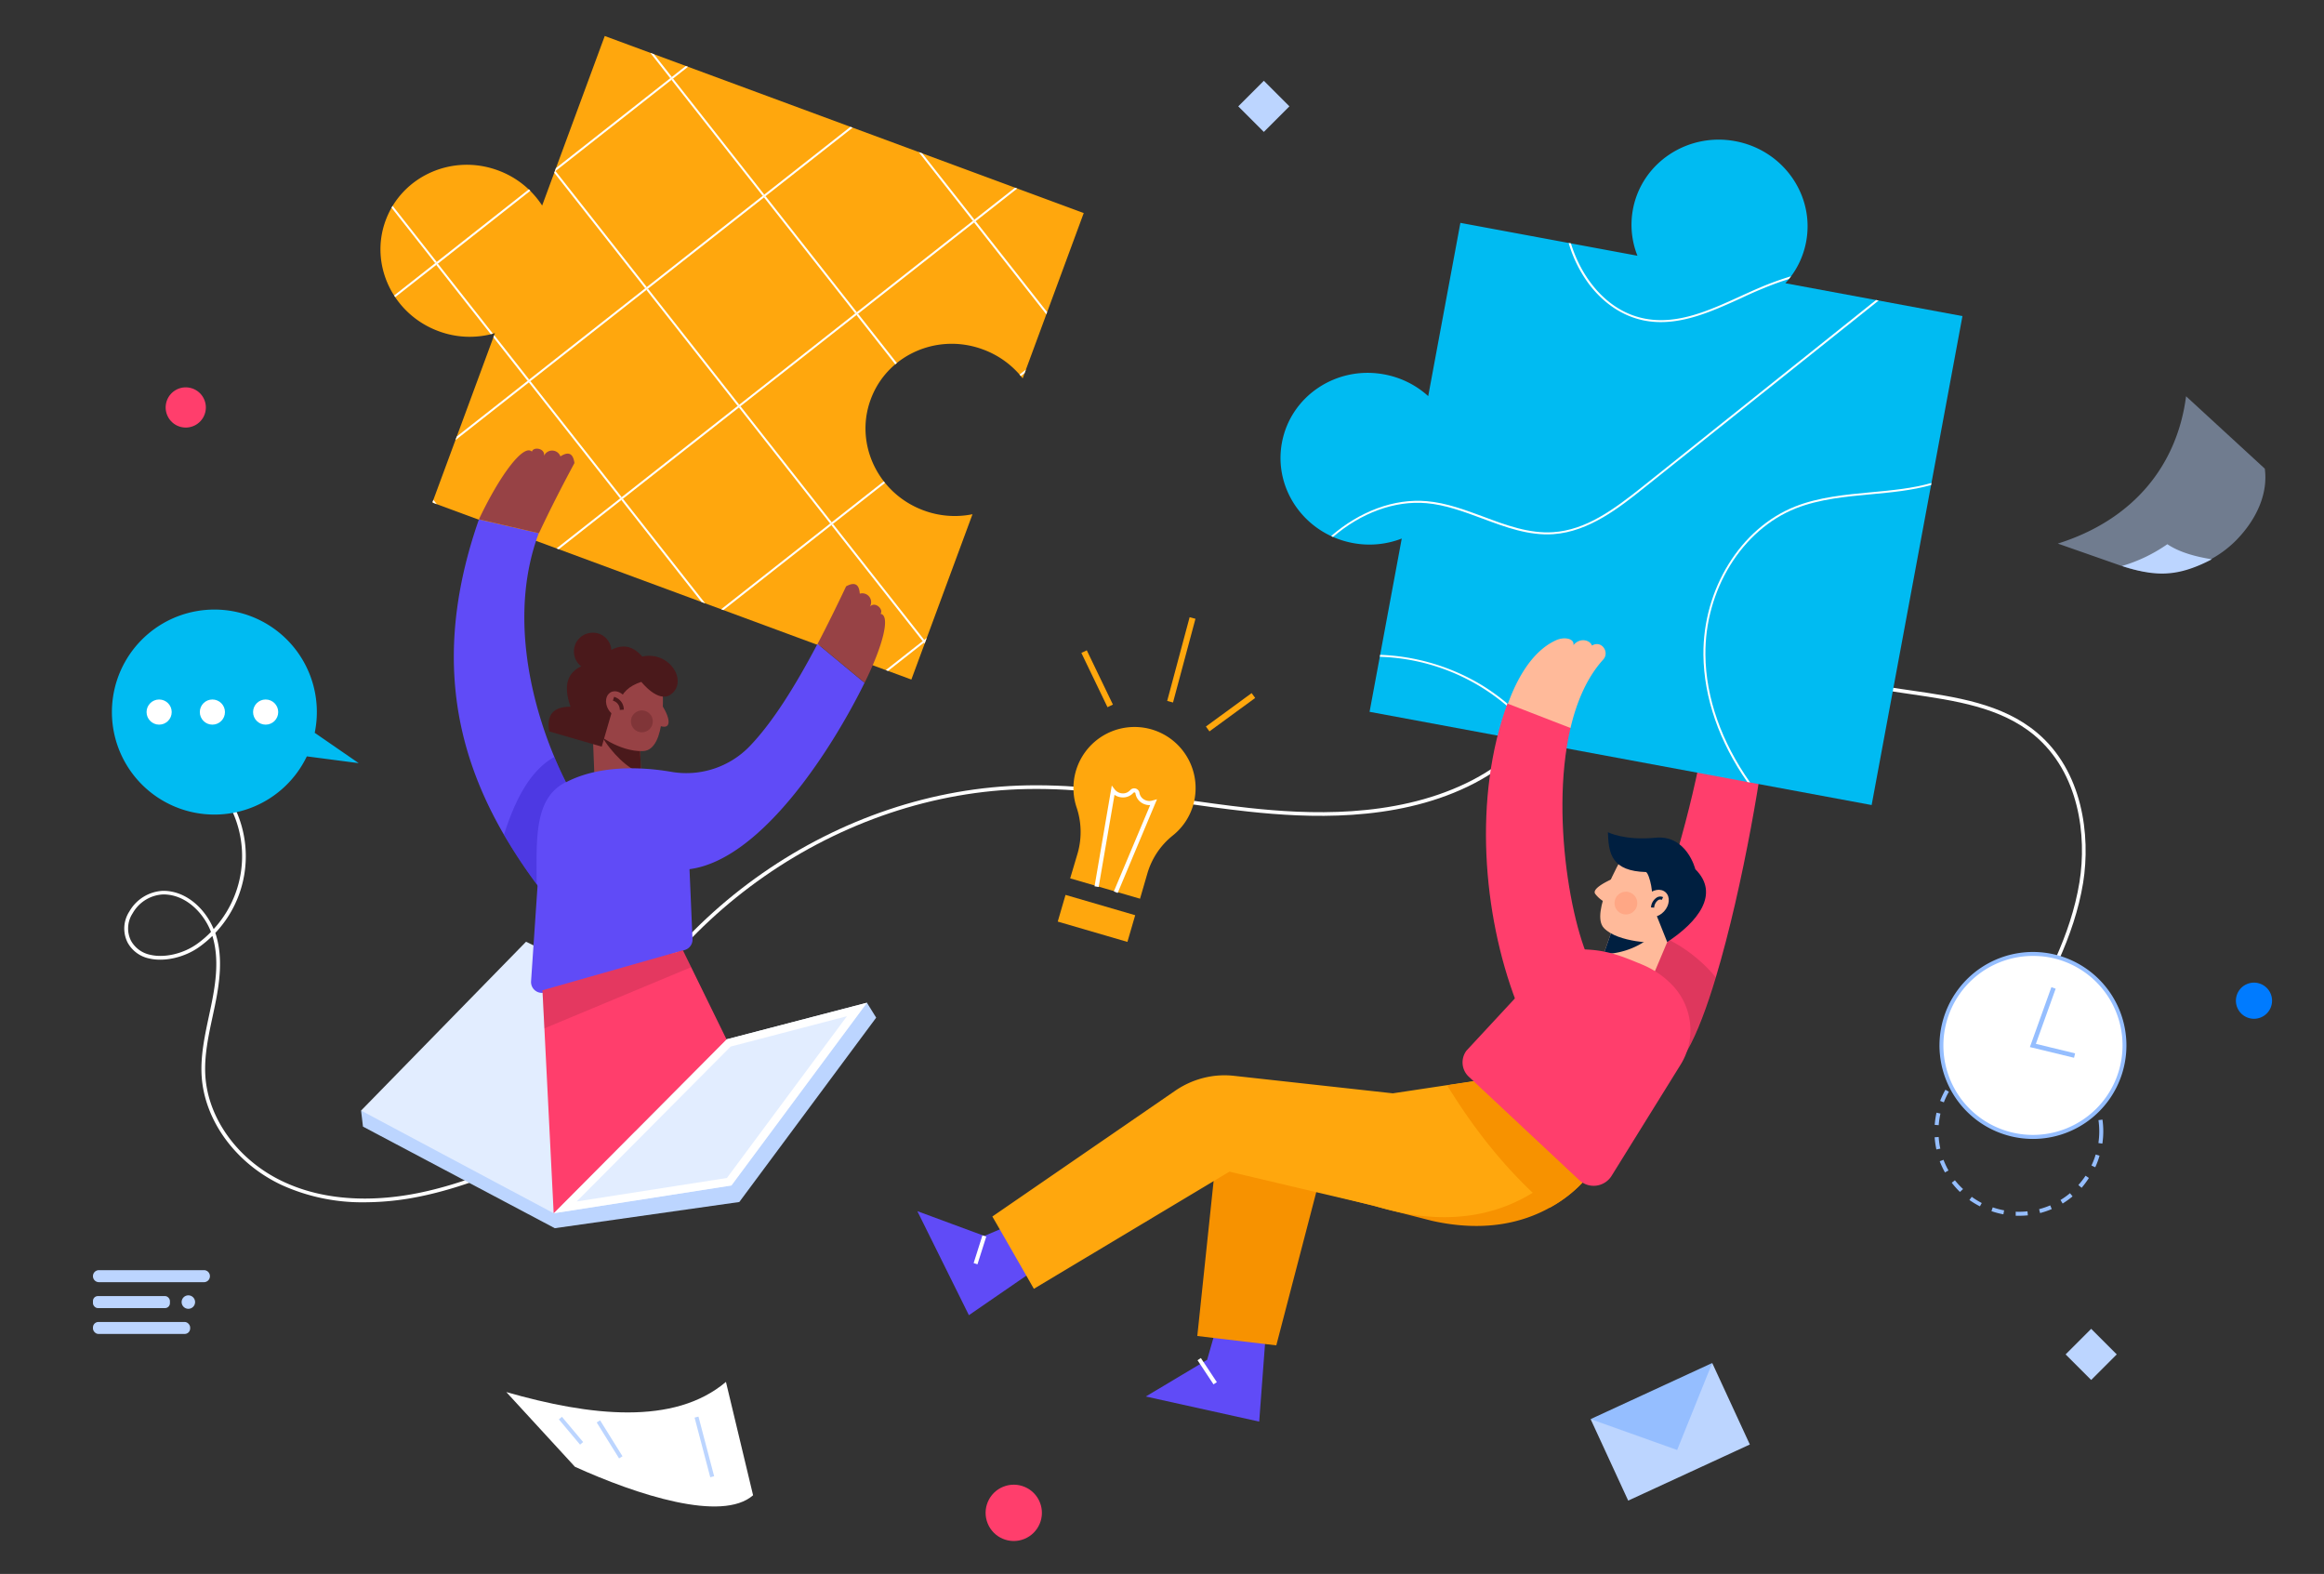 <svg xmlns="http://www.w3.org/2000/svg" xmlns:xlink="http://www.w3.org/1999/xlink" id="Layer_1" data-name="Layer 1" viewBox="0 0 734 497.05"><rect x="0" y="0" width="734" height="497.05" fill="#333333" stroke="none"/><defs><style>.cls-1{fill:none;}.cls-2{clip-path:url(#clip-path);}.cls-3{clip-path:url(#clip-path-2);}.cls-4{fill:#fff;}.cls-5{fill:#ff3e6c;}.cls-6{fill:#007bff;}.cls-22,.cls-7{fill:#bcd5ff;}.cls-18,.cls-19,.cls-20,.cls-8{fill:#4a191b;}.cls-8{opacity:0.18;}.cls-9{fill:#00bbf2;}.cls-10{fill:#604bf7;}.cls-11{fill:#f79200;}.cls-12{fill:#ffa70d;}.cls-13{fill:#ffba9a;}.cls-14{fill:#001f40;}.cls-15{fill:#ff5c33;opacity:0.2;}.cls-16{fill:#e2edff;}.cls-17{fill:#974245;}.cls-19{opacity:0.3;}.cls-20{opacity:0.15;}.cls-21{fill:#3725ca;}.cls-21,.cls-22{opacity:0.45;}.cls-23{fill:#95beff;}</style><clipPath id="clip-path"><rect class="cls-1" x="859.63" y="-930" width="677.56" height="773.53"></rect></clipPath><clipPath id="clip-path-2"><rect class="cls-1" x="471.43" y="-930" width="1375.17" height="773.53"></rect></clipPath></defs><title>Artboard 22</title><path class="cls-4" d="M186.76,345.08l-1.09-.42c21.8-55.87,78.9-95.62,138.86-96.65,16.06-.28,32.21,2,47.84,4.24,7.24,1,14.72,2.09,22.09,2.89,18.37,2,45.47,3.32,68.6-7.8,22.94-11,37.27-33.69,34.85-55.11l1.16-.13c2.48,21.91-12.12,45.06-35.5,56.3s-50.72,9.89-69.24,7.9c-7.39-.8-14.88-1.86-22.12-2.89-15.59-2.22-31.7-4.52-47.66-4.24C265.05,250.2,208.39,289.64,186.76,345.08Z"></path><path class="cls-4" d="M638.42,326.13l-1-.56c8.16-14.77,16.61-30,19.35-47,2.38-14.66-.11-34.53-14.2-46.33-10.68-8.95-25.21-11-39.27-13.06l-3-.44c-14.89-2.18-31.36-6.08-40.6-18.38l.93-.7c9,12,25.18,15.77,39.84,17.92l3,.44c14.22,2.05,28.92,4.16,39.85,13.32,14.47,12.12,17,32.44,14.61,47.42C655.13,295.92,646.64,311.28,638.42,326.13Z"></path><path class="cls-4" d="M115.19,379.68a61.47,61.47,0,0,1-26.3-5.49c-14.4-6.78-24.29-20.26-25.2-34.33-.41-6.43,1-12.85,2.31-19.05.24-1.11.48-2.23.71-3.34,1.48-7.2,2.55-14.84.37-21.91A34.85,34.85,0,0,1,63,299c-4.61,3.33-11,4.82-15.8,3.7a10.09,10.09,0,0,1-6.91-5.07,9.83,9.83,0,0,1,.58-9.81,12.91,12.91,0,0,1,10.57-6.5h.15c7.33,0,13.28,5.8,15.89,12.08a34,34,0,0,0-2.45-48.46l.78-.87A35.25,35.25,0,0,1,68,294.62l.18.53c2.28,7.34,1.19,15.18-.33,22.56-.23,1.11-.47,2.23-.71,3.35-1.32,6.12-2.68,12.45-2.28,18.73.88,13.65,10.5,26.74,24.53,33.34,15,7.09,31.57,5.88,42.78,3.61,14.39-2.91,28.07-8.91,41.29-14.71l.47,1.08c-13.28,5.82-27,11.84-41.53,14.78A87.78,87.78,0,0,1,115.19,379.68ZM51.63,282.46H51.5a11.7,11.7,0,0,0-9.58,5.92,8.7,8.7,0,0,0-.56,8.67,9,9,0,0,0,6.14,4.48C52,302.58,58,301.17,62.36,298a32.08,32.08,0,0,0,4.28-3.71C64.3,288.23,58.63,282.46,51.63,282.46Z"></path><circle class="cls-5" cx="320.17" cy="477.76" r="8.89" transform="translate(-155.48 154.47) rotate(-21.97)"></circle><circle class="cls-5" cx="58.67" cy="128.66" r="6.35" transform="translate(-79.97 156.51) rotate(-76.84)"></circle><circle class="cls-6" cx="711.88" cy="316.02" r="5.71" transform="translate(-66.74 296.48) rotate(-22.5)"></circle><rect class="cls-7" x="654.76" y="422.01" width="11.42" height="11.42" transform="translate(495.89 -341.75) rotate(45)"></rect><rect class="cls-7" x="393.45" y="27.87" width="11.42" height="11.42" transform="translate(140.66 -272.41) rotate(45)"></rect><path class="cls-5" d="M558,227.26c-.65,11.7-7.39,52.54-16.08,81.37-2.84,9.47-5.9,17.65-9,23.07-.33.58-.66,1.14-1,1.66l-24.65-2q2.63-6.39,5.31-13.15c3-7.63,6.06-15.59,9-23.83C529.35,272.2,536.33,248,539.78,223Z"></path><path class="cls-8" d="M541.89,308.63c-2.84,9.47-5.9,17.65-9,23.07l-20.34-13.5c3-7.63,6.06-15.59,9-23.83A47.25,47.25,0,0,1,541.89,308.63Z"></path><path class="cls-9" d="M619.81,99.82,591.13,254.23,432.56,224.79l10.16-54.72a28.24,28.24,0,0,1-15.43,1.42c-15.11-2.8-25.15-17-22.41-31.71s17.19-24.36,32.3-21.55a28.23,28.23,0,0,1,13.9,6.86l10.16-54.71,55.92,10.38a26.47,26.47,0,0,1-1.43-14.62c2.73-14.7,17.21-24.36,32.31-21.56s25.14,17,22.41,31.72a26.54,26.54,0,0,1-6.57,13.14Z"></path><path class="cls-4" d="M519.6,101.28c10.46,1.9,20.56-2.7,30.34-7.14,2.12-1,4.31-2,6.46-2.87,2.88-1.22,5.76-2.27,8.62-3.16.22-.28.43-.57.64-.86a96.48,96.48,0,0,0-9.51,3.43c-2.15.91-4.35,1.91-6.48,2.88-9.68,4.41-19.69,9-29.95,7.1-11.9-2.16-20.14-12.62-23.57-23.8l-.71-.13a41.06,41.06,0,0,0,6.43,13C506.63,96,512.76,100,519.6,101.28Z"></path><path class="cls-4" d="M591,155.45c-8.12.75-16.51,1.53-24,4.49-17.27,6.83-29.19,26.1-29,46.85.14,13.57,5,27.44,13.85,40.15l.9.17c-9-12.75-14-26.7-14.12-40.32-.21-20.5,11.55-39.52,28.59-46.26,7.4-2.92,15.75-3.7,23.82-4.45,6.37-.59,12.85-1.21,18.86-2.9l.12-.66C604.11,154.22,597.65,154.83,591,155.45Z"></path><path class="cls-4" d="M421,169.57c8.8-7.55,19.4-11.55,29.52-10.67,6.09.53,12,2.75,17.77,4.89,7.17,2.67,14.57,5.43,22.29,4.9,11.34-.78,21-8.49,28.76-14.69l74-59.09-.82-.16L519,153.5c-9.45,7.55-18.11,13.85-28.42,14.56-7.56.52-14.91-2.22-22-4.87-5.78-2.15-11.76-4.38-17.93-4.92-10.37-.91-21.24,3.23-30.22,11Z"></path><path class="cls-4" d="M467.77,216.22a67,67,0,0,0-31.86-9.43l-.12.63a64.79,64.79,0,0,1,51.06,27.45l.91.17A66.48,66.48,0,0,0,467.77,216.22Z"></path><polygon class="cls-10" points="383.98 419.92 381.25 429.44 361.89 441.01 397.7 448.94 399.78 421.18 383.98 419.92"></polygon><rect class="cls-4" x="383.16" y="428.67" width="1.27" height="9.18" transform="matrix(0.83, -0.55, 0.55, 0.83, -175.57, 284.5)"></rect><path class="cls-11" d="M504.87,367a42,42,0,0,1-15.46,14.41c-8.45,4.68-20.64,7.83-37.22,4.1l-11.31-2.9L436,381.36l-5.84-1.5L415.8,376.2l-.08.28L403.1,424.86l-3.56-.42-16.3-1.93-5.09-.61,5.14-48.85,1.62-15.47,77.26-8.72,22.7-2.57,1.18-.14,4.2,4.65,9.57,10.6Z"></path><polygon class="cls-10" points="320.01 386.45 310.88 390.3 289.73 382.48 306.01 415.33 328.94 399.55 320.01 386.45"></polygon><rect class="cls-4" x="304.91" y="394.04" width="9.18" height="1.27" transform="translate(-160.25 570.45) rotate(-72.41)"></rect><path class="cls-12" d="M500.85,359.7s-.33.63-1,1.7A51.92,51.92,0,0,1,485,376.09c-9.68,6.28-24.07,11-44.08,6.52q-2.4-.53-4.92-1.25c-.65-.18-1.31-.39-2-.59l-3.87-.91-14.4-3.38L388.3,370l-5,3-56.77,34-2.41-4.21-8.39-14.62-2.31-4,57.75-39.72a27.83,27.83,0,0,1,12.39-4.69,27.44,27.44,0,0,1,6.34,0l50,5.51,17.13-2.58,20-3,7.82,6.56,5.38,4.51Z"></path><path class="cls-11" d="M504.87,367a42,42,0,0,1-15.46,14.41q-17.82-15-32.36-38.67l20-3,7.82,6.56,1.18-.14,4.2,4.65,10.6,8.9s-.33.63-1,1.7Z"></path><polygon class="cls-13" points="528.51 292.9 520.32 312.31 504.87 305.96 506.5 301.28 510.69 289.25 520.7 294.45 528.51 292.9"></polygon><path class="cls-14" d="M520.7,294.45l-.28,2.2a24.54,24.54,0,0,1-13.92,4.63l4.19-12Z"></path><path class="cls-13" d="M512.08,271.23s-10,17.12-5.51,21.84,16.73,4.72,16.73,4.72L534.71,284l-8.26-9.64Z"></path><path class="cls-13" d="M510.24,277.09c-4.1,1.79-7.36,3.77-6.43,5.17a9.67,9.67,0,0,0,3.81,3Z"></path><path class="cls-14" d="M507.83,262.8c.2,6.92,1.26,12.29,12.06,12.59,1.17.74,2.65,7.83,1.48,9.1l5.19,13c9.52-6.25,16.82-15.13,8.88-23,0,0-2.69-10.91-12.58-9.94S507.83,262.8,507.83,262.8Z"></path><ellipse class="cls-13" cx="522.86" cy="285.33" rx="4.76" ry="3.7" transform="translate(-40.49 478.82) rotate(-47.58)"></ellipse><path class="cls-14" d="M522.44,286.63l-1-.07a4.05,4.05,0,0,1,1.82-3.12,2.11,2.11,0,0,1,2-.13l-.4.86a1.19,1.19,0,0,0-1.15.09A3.14,3.14,0,0,0,522.44,286.63Z"></path><circle class="cls-15" cx="513.55" cy="285.23" r="3.6" transform="translate(117.42 719.01) rotate(-76.65)"></circle><path class="cls-5" d="M463.17,331.78l27.83-30a6,6,0,0,1,4-1.89c10.93-.57,15.63,1.4,23.7,4.74a28.1,28.1,0,0,1,9.31,6.3h0a20.59,20.59,0,0,1,2.78,25.29L509,371.32a6.68,6.68,0,0,1-10.3,1.29L463.87,340A6.18,6.18,0,0,1,463.17,331.78Z"></path><path class="cls-13" d="M503.34,203.6a4.8,4.8,0,0,0-.57.26c-.42-1.57-3.61-2.76-5.83-.14.39-2.1-3-2.78-5.71-1.43-7.87,3.67-13.69,13.76-17.14,26.93l21.93.68c2-8.53,5.32-16.1,10.33-21.61C508.35,206.09,506.1,202.51,503.34,203.6Z"></path><path class="cls-5" d="M478.85,316.33l26.23-7.92c-7.38-7.67-16-48.91-9.06-78.51l-19.92-7.72C465.31,251.59,468.27,288.61,478.85,316.33Z"></path><polygon class="cls-7" points="114.04 350.72 114.64 355.78 175.22 387.86 233.5 379.59 276.73 321.37 273.81 316.67 209.5 357.86 114.04 350.72"></polygon><polygon class="cls-16" points="229.46 328.24 227.69 330.02 176.03 381.99 174.87 383.14 114.04 350.72 166.14 297.4 226.39 326.75 229.46 328.24"></polygon><polygon class="cls-16" points="229.45 328.24 273.81 316.67 231.01 374.37 174.88 383.15 229.45 328.24"></polygon><path class="cls-4" d="M267.47,320.94,229.59,372l-47.45,7.42,48.63-48.92,36.7-9.58m6.34-4.27-44.36,11.57-54.57,54.91L231,374.37l42.8-57.7Z"></path><path class="cls-12" d="M275,126.13c-5.19,14,2.29,29.73,16.7,35.05a28.17,28.17,0,0,0,15.45,1.21L287.84,214.6,136.56,158.7l19.76-53.49a28.17,28.17,0,0,1-17.81-.63c-14.41-5.32-21.89-21-16.7-35s21.07-21.1,35.48-15.77a28.15,28.15,0,0,1,13.94,11.1L191,11.37,342.28,67.28,323,119.48a28.21,28.21,0,0,0-12.53-9.12C296.05,105,280.16,112.09,275,126.13Z"></path><rect class="cls-1" x="184.87" y="34.62" width="46.62" height="46.62" transform="translate(8.74 141.11) rotate(-38.19)"></rect><rect class="cls-1" x="176.94" y="100.97" width="46.62" height="46.62" transform="translate(-33.98 150.42) rotate(-38.19)"></rect><rect class="cls-1" x="214.08" y="71.76" width="46.62" height="46.62" transform="translate(-7.96 167.13) rotate(-38.19)"></rect><polygon class="cls-4" points="137.96 159.22 136.87 157.84 136.62 158.53 136.82 158.79 137.96 159.22"></polygon><path class="cls-4" d="M155,105.53l.67-.17-17.4-22.12-.5.39Z"></path><path class="cls-4" d="M124,65l-.35.58,13.79,17.52.49-.39Z"></path><polygon class="cls-4" points="221.58 190.12 222.72 190.54 196.74 157.51 196.24 157.9 221.58 190.12"></polygon><polygon class="cls-4" points="156.09 105.84 155.83 106.54 166.63 120.27 167.13 119.87 156.09 105.84"></polygon><rect class="cls-4" x="181.37" y="115.58" width="0.63" height="46.62" transform="translate(-46.98 142.08) rotate(-38.2)"></rect><rect class="cls-4" x="247.72" y="123.5" width="0.63" height="46.62" transform="translate(-37.68 184.77) rotate(-38.19)"></rect><rect class="cls-4" x="276.93" y="160.64" width="0.63" height="46.62" transform="translate(-54.38 210.81) rotate(-38.19)"></rect><rect class="cls-4" x="218.5" y="86.37" width="0.63" height="46.62" transform="translate(-20.97 158.77) rotate(-38.19)"></rect><polygon class="cls-4" points="175.44 54.02 175.15 54.25 175.04 54.54 203.77 91.05 204.27 90.66 175.44 54.02"></polygon><polygon class="cls-4" points="292.03 203.25 292.28 202.59 291.8 202.96 292.03 203.25"></polygon><rect class="cls-4" x="226.42" y="20.01" width="0.63" height="46.62" transform="translate(21.75 149.48) rotate(-38.19)"></rect><polygon class="cls-4" points="206.53 17.11 205.39 16.69 211.69 24.7 212.19 24.31 206.53 17.11"></polygon><path class="cls-4" d="M282.76,115.05l.5-.4L271,99.08l-.5.39Z"></path><rect class="cls-4" x="255.64" y="57.15" width="0.63" height="46.62" transform="translate(5.04 175.48) rotate(-38.19)"></rect><polygon class="cls-4" points="290.15 48.02 307.25 69.76 307.75 69.36 291.29 48.44 290.15 48.02"></polygon><polygon class="cls-4" points="330.46 99.26 330.72 98.56 308.15 69.86 307.65 70.26 330.46 99.26"></polygon><polygon class="cls-4" points="279.77 211.62 280.47 211.88 291.8 202.96 292.28 202.59 292.7 201.45 291.91 202.07 291.41 202.46 279.77 211.62"></polygon><path class="cls-4" d="M227.77,192.4l.7.26,34.12-26.84.5-.39,16.42-12.92-.39-.5L262.7,164.93l-.5.39Z"></path><path class="cls-4" d="M322.39,118.77l1.21-.94.42-1.14-2,1.6Z"></path><polygon class="cls-4" points="270.62 98.58 270.12 98.97 233.48 127.8 232.98 128.19 196.34 157.01 195.85 157.4 175.78 173.19 176.48 173.45 196.24 157.9 196.74 157.51 233.37 128.69 233.87 128.29 270.51 99.47 271.01 99.08 307.65 70.26 308.15 69.86 321.29 59.52 320.59 59.27 307.75 69.36 307.25 69.76 270.62 98.58"></polygon><polygon class="cls-4" points="204.16 91.55 204.66 91.16 241.3 62.34 241.79 61.94 269.3 40.31 268.6 40.05 241.4 61.44 240.9 61.84 204.27 90.66 203.77 91.05 167.13 119.87 166.63 120.27 144.25 137.87 143.83 139.01 167.02 120.77 167.52 120.37 204.16 91.55"></polygon><path class="cls-4" d="M124.82,93.85l13-10.22.5-.39,29.18-23c-.15-.15-.29-.31-.45-.46L137.91,82.74l-.49.39L124.48,93.31C124.59,93.49,124.7,93.67,124.82,93.85Z"></path><polygon class="cls-4" points="212.08 25.2 212.58 24.81 217.3 21.09 216.6 20.84 212.19 24.31 211.69 24.7 175.57 53.11 175.15 54.25 175.44 54.02 212.08 25.2"></polygon><rect class="cls-17" x="187.63" y="230.04" width="14.75" height="24.43" transform="translate(-9.44 7.91) rotate(-2.27)"></rect><path class="cls-18" d="M201.89,229.76l.57,14.39c-4.09-1.3-9.4-6.41-12.49-11.83l8.26-2.42Z"></path><path class="cls-17" d="M209.09,222.73c2.92,4.54,3,8.18-1.3,6.25S209.09,222.73,209.09,222.73Z"></path><path class="cls-17" d="M209.26,217.62s1.49,19.27-6.16,19.57-15-5.79-15-5.79l0-14.58,12.53-6Z"></path><path class="cls-18" d="M195.56,221.81c.85-3,3.07-5.22,7-6.48,0,0,5.32,6.81,9.28,4,5.58-4-.19-13.85-9-12-4.5-5.2-9.43-3.53-14.58,1.67-9.47,1.61-10.57,7.07-8.07,14.18-5.69-.05-7.59,2.82-6.74,7.8l16.6,4.81,3.64-12.54Z"></path><path class="cls-18" d="M193.09,205.33a5.92,5.92,0,1,1-6.14-5.51A5.83,5.83,0,0,1,193.09,205.33Z"></path><circle class="cls-19" cx="202.73" cy="227.79" r="3.46" transform="translate(-91.15 146.41) rotate(-32.85)"></circle><ellipse class="cls-17" cx="194.93" cy="222.35" rx="3.28" ry="4.24" transform="translate(-84.11 124.5) rotate(-29.44)"></ellipse><path class="cls-18" d="M195.75,224.19a2.94,2.94,0,0,0-2.18-2.92l.38-1.21a4.18,4.18,0,0,1,3.07,4.05Z"></path><path class="cls-10" d="M236.87,235.56A27.82,27.82,0,0,1,212,243.74c-13.73-2.36-30.74-1.61-40.37,8.69l-3.9,57.46a3.43,3.43,0,0,0,4.42,3.51L216.29,300a3.42,3.42,0,0,0,2.43-3.42l-.95-22.1c22.51-2.91,44.79-37.54,55.28-58.84L258.2,203.33C251.18,216.63,244.1,228,236.87,235.56Z"></path><path class="cls-17" d="M278.1,193.84c1.06-1.35-1.65-4.06-3.34-2.29a2.79,2.79,0,0,0-3.21-4.07q-.29-4.54-4.32-2.31c-3,6.33-6,12.42-9,18.16l14.85,12.27C279,203.63,281.26,194.3,278.1,193.84Z"></path><polygon class="cls-5" points="229.46 328.24 174.87 383.14 171.94 324.76 171.33 312.73 215.68 300.12 218.29 305.43 229.46 328.24"></polygon><polygon class="cls-20" points="218.29 305.43 171.94 324.76 171.33 312.73 215.68 300.12 218.29 305.43"></polygon><path class="cls-10" d="M185.19,257.73,173.77,284.8q-2.19-2.76-4.28-5.58a165.63,165.63,0,0,1-10.32-15.6c-15.56-26.83-22.3-58.42-7.91-99.59l18.9,4.35c-9.22,24.62-2.84,52.11,4.92,70.67,1.15,2.76,2.33,5.31,3.49,7.62A74,74,0,0,0,185.19,257.73Z"></path><path class="cls-17" d="M168,142.63c.45-1.66,4.24-1.08,3.82,1.33a2.79,2.79,0,0,1,5.18.17q3.82-2.48,4.43,2.1c-4.1,7.63-7.9,15.07-11.2,22.16L151.26,164C158.06,149.66,165.44,140.09,168,142.63Z"></path><path class="cls-21" d="M169.49,279.22a165.63,165.63,0,0,1-10.32-15.6c3.56-11.2,8.32-20.33,15.91-24.57,1.15,2.76,2.33,5.31,3.49,7.62l.06.37C168.63,252.09,169.45,265,169.49,279.22Z"></path><path class="cls-4" d="M237.85,472.2c-9.84,8.63-36.75-.15-56.27-9l-21.67-23.59c26.47,7.59,53,10.63,69.37-3.21Z"></path><rect class="cls-7" x="179.72" y="446.58" width="1.27" height="10.41" transform="translate(-248.38 221.96) rotate(-40.04)"></rect><rect class="cls-7" x="191.91" y="447.83" width="1.27" height="13.38" transform="translate(-211.17 170.49) rotate(-31.91)"></rect><rect class="cls-7" x="221.86" y="447.18" width="1.27" height="19.47" transform="translate(-108.83 71.55) rotate(-14.72)"></rect><path class="cls-22" d="M715.3,148c1,7.34-2.07,15.52-9.13,22.71a34.42,34.42,0,0,1-35.95,8.06l-20.29-7.11c24-7.55,37.69-24.78,40.51-46.52Z"></path><path class="cls-7" d="M670.22,178.73a49.25,49.25,0,0,0,14.3-6.87c3.61,2.42,8.48,3.87,14.07,4.76C687.56,182.38,680.64,182.1,670.22,178.73Z"></path><path class="cls-23" d="M637.63,383.93l-1,0,0-1.27a25.52,25.52,0,0,0,3.71-.13l.13,1.27A27.3,27.3,0,0,1,637.63,383.93Zm-4.89-.45a26.43,26.43,0,0,1-3.77-1l.41-1.2a24.28,24.28,0,0,0,3.59.94Zm11.59-.4-.31-1.23a24.63,24.63,0,0,0,3.51-1.2l.49,1.17A26.3,26.3,0,0,1,644.33,383.08Zm-19-2.12a27.7,27.7,0,0,1-3.32-2l.74-1a25.83,25.83,0,0,0,3.16,1.95Zm26.11-.91-.66-1.09a26.3,26.3,0,0,0,3-2.15l.81,1A28.16,28.16,0,0,1,651.49,380.05Zm-32.42-3.64a26.52,26.52,0,0,1-2.59-2.91l1-.77A24.94,24.94,0,0,0,620,375.5Zm38.4-1.33-1-.85a24.77,24.77,0,0,0,2.27-2.94l1.06.71A28.12,28.12,0,0,1,657.47,375.08Zm-43.13-4.83a27,27,0,0,1-1.65-3.53l1.19-.45a25,25,0,0,0,1.57,3.36Zm47.42-1.65-1.15-.54a24.32,24.32,0,0,0,1.33-3.47l1.22.37A25.08,25.08,0,0,1,661.76,368.6ZM611.58,363a27.67,27.67,0,0,1-.55-3.85l1.27-.09a25.14,25.14,0,0,0,.52,3.67ZM664,361.15l-1.25-.18a25.38,25.38,0,0,0,.27-3.7,26,26,0,0,0-.25-3.53l1.26-.17a26.74,26.74,0,0,1,.26,3.7A26.36,26.36,0,0,1,664,361.15Zm-51.69-5.82-1.26-.1a26.09,26.09,0,0,1,.57-3.85l1.24.28A26.41,26.41,0,0,0,612.31,355.33ZM662,350.12a25.11,25.11,0,0,0-1.31-3.48l1.15-.53a25.5,25.5,0,0,1,1.37,3.65Zm-48.06-2-1.18-.46a26.37,26.37,0,0,1,1.67-3.52l1.1.62A25.19,25.19,0,0,0,613.94,348.11Zm44.95-4.71a24.71,24.71,0,0,0-2.25-2.95l1-.84A27.22,27.22,0,0,1,660,342.7Zm-41.29-1.73-1-.78a25.6,25.6,0,0,1,2.61-2.89l.88.92A25,25,0,0,0,617.6,341.67ZM654,337.85a26.79,26.79,0,0,0-3-2.18l.67-1.07a25.81,25.81,0,0,1,3.16,2.28Zm-31-1.3-.73-1a26.12,26.12,0,0,1,3.33-2l.57,1.13A27,27,0,0,0,623,336.55ZM647.69,334a24.17,24.17,0,0,0-3.5-1.22l.32-1.23a27.31,27.31,0,0,1,3.69,1.28Zm-18.14-.77-.41-1.2a25.84,25.84,0,0,1,3.78-1l.22,1.25A24.84,24.84,0,0,0,629.55,333.19Zm11-1.14a27,27,0,0,0-3.71-.16l0-1.27a28.07,28.07,0,0,1,3.89.17Z"></path><circle class="cls-4" cx="642.06" cy="330.15" r="28.9" transform="translate(249.83 936.28) rotate(-84.31)"></circle><path class="cls-23" d="M642.08,359.67A29.52,29.52,0,1,1,660.77,353,29.5,29.5,0,0,1,642.08,359.67ZM642,301.88a28.27,28.27,0,0,0-21.82,46.17A28.31,28.31,0,0,0,660,352h0a28.26,28.26,0,0,0-15.1-50C643.91,301.93,643,301.88,642,301.88Z"></path><polygon class="cls-23" points="655.05 334.04 641.11 330.66 647.9 311.74 649.25 312.23 643 329.64 655.39 332.65 655.05 334.04"></polygon><path class="cls-12" d="M376.84,254.27a19.29,19.29,0,1,0-36.87.54,24.44,24.44,0,0,1,.44,14.46L338,277.38l22.06,6.43,2.36-8.12a23.9,23.9,0,0,1,8-11.85A19.1,19.1,0,0,0,376.84,254.27Z"></path><rect class="cls-12" x="334.86" y="285.63" width="22.92" height="8.78" transform="translate(95.04 -85.36) rotate(16.26)"></rect><path class="cls-4" d="M353,282l-1.21-.5,11.47-27.25a4.59,4.59,0,0,1-2.71-.74,4.29,4.29,0,0,1-1.94-3,.32.32,0,0,0-.23-.25.35.35,0,0,0-.35.06l-.33.32a4.36,4.36,0,0,1-3.36,1.17A4.54,4.54,0,0,1,352,251l-5,29.11-1.3-.22,5.44-31.82.91,1.21a3.33,3.33,0,0,0,2.35,1.26,3,3,0,0,0,2.35-.82l.33-.31a1.67,1.67,0,0,1,2.79.94,3,3,0,0,0,1.35,2.06,3.27,3.27,0,0,0,2.66.42l1.54-.43Z"></path><rect class="cls-12" x="345.56" y="204.84" width="1.9" height="19.02" transform="translate(-58.68 171.54) rotate(-25.71)"></rect><rect class="cls-12" x="379.7" y="223.99" width="17.89" height="1.9" transform="translate(-57.85 272.71) rotate(-36.17)"></rect><rect class="cls-12" x="357.32" y="207.84" width="27.25" height="1.9" transform="matrix(0.26, -0.97, 0.97, 0.26, 74.13, 513.91)"></rect><path class="cls-9" d="M67.77,192.5a32.37,32.37,0,1,0,28.94,46.76l.2-.4L113.29,241,99.4,231.42l.08-.41A32.34,32.34,0,0,0,67.77,192.5Z"></path><circle class="cls-4" cx="50.26" cy="224.87" r="3.97"></circle><circle class="cls-4" cx="67.08" cy="224.87" r="3.97"></circle><circle class="cls-4" cx="83.9" cy="224.87" r="3.97"></circle><polygon class="cls-7" points="540.78 430.43 552.66 456.17 514.24 473.89 502.37 448.15 527.5 452.15 540.78 430.43"></polygon><polygon class="cls-23" points="540.78 430.43 529.7 457.9 502.37 448.15 540.78 430.43"></polygon><path class="cls-7" d="M64.41,404.91H31.25A1.89,1.89,0,0,1,29.36,403h0a1.89,1.89,0,0,1,1.89-1.89H64.41A1.88,1.88,0,0,1,66.3,403h0A1.88,1.88,0,0,1,64.41,404.91Z"></path><rect class="cls-7" x="29.36" y="409.3" width="24.31" height="3.79" rx="1.54"></rect><rect class="cls-7" x="29.36" y="417.47" width="30.7" height="3.79" rx="1.73"></rect><circle class="cls-7" cx="59.49" cy="411.19" r="2.13"></circle></svg>